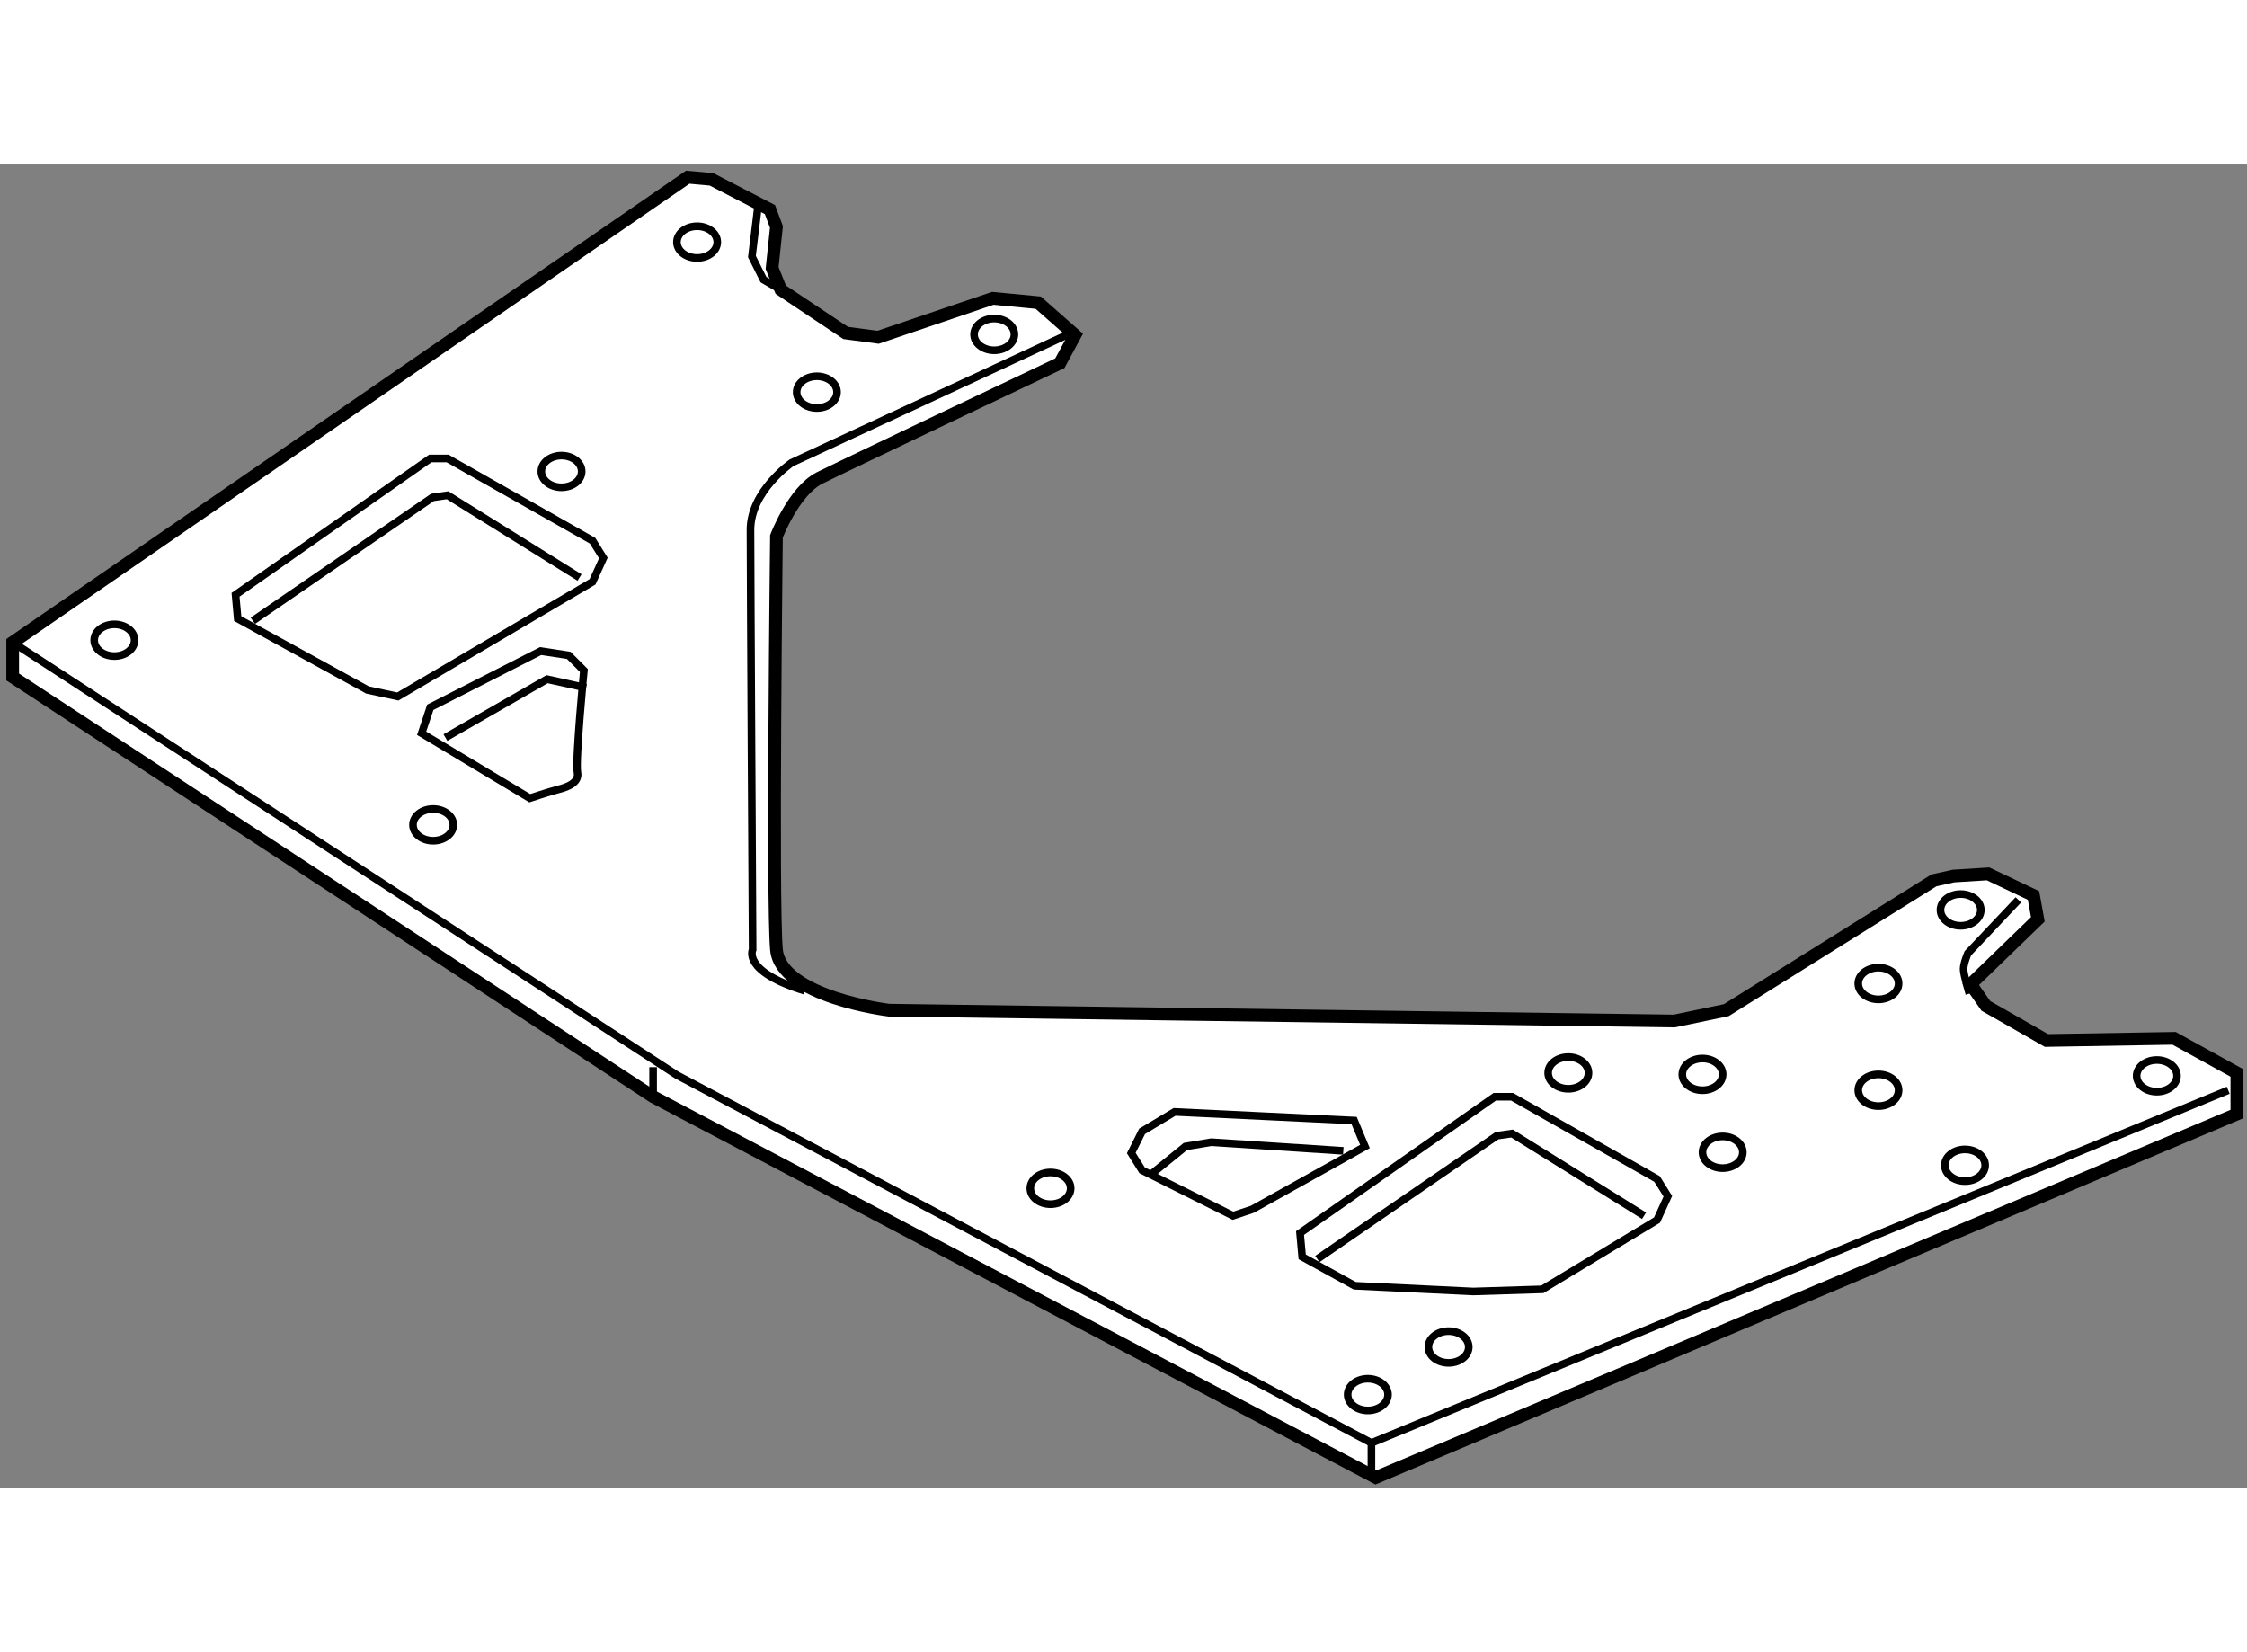 <?xml version="1.0" encoding="utf-8"?>
<!-- Generator: Adobe Illustrator 15.1.0, SVG Export Plug-In . SVG Version: 6.00 Build 0)  -->
<!DOCTYPE svg PUBLIC "-//W3C//DTD SVG 1.1//EN" "http://www.w3.org/Graphics/SVG/1.1/DTD/svg11.dtd">
<svg version="1.1" xmlns="http://www.w3.org/2000/svg" xmlns:xlink="http://www.w3.org/1999/xlink" x="0px" y="0px" width="244.8px"
	 height="180px" viewBox="26.737 101.58 88.505 52.118" enable-background="new 0 0 244.8 180" xml:space="preserve">
	
<rect x="26.737" y="101.58" width="88.505" height="52.118" fill="#808080" stroke="none"/>
	
<g><path fill="#FFFFFF" stroke="#000000" stroke-width="0.5" d="M53.826,102.08l-26.589,18.322v1.364l25.225,16.532l28.463,14.999
			l33.917-14.317v-1.619l-2.471-1.363l-5.028,0.085l-2.386-1.363l-0.596-0.853l2.642-2.557l-0.17-0.938l-1.79-0.852l-1.364,0.085
			l-0.767,0.171l-8.181,5.113l-2.045,0.426l-30.935-0.426c0,0-4.261-0.512-4.431-2.387s0-16.277,0-16.277s0.682-1.789,1.704-2.301
			c1.022-0.511,9.459-4.517,9.459-4.517l0.597-1.107l-1.449-1.278l-1.79-0.171l-4.517,1.534l-1.278-0.17l-2.556-1.705l-0.341-0.852
			l0.17-1.62l-0.256-0.682l-2.301-1.192L53.826,102.08z"></path><path fill="none" stroke="#000000" stroke-width="0.3" d="M68.739,108.302l-10.823,5.027c0,0-1.619,1.108-1.619,2.643
			c0,1.533,0.085,16.532,0.085,16.532s-0.426,0.853,2.045,1.619"></path><polyline fill="none" stroke="#000000" stroke-width="0.3" points="27.237,120.402 53.399,137.447 80.755,151.935 
			114.502,138.043 		"></polyline><line fill="none" stroke="#000000" stroke-width="0.3" x1="80.755" y1="151.935" x2="80.755" y2="153.298"></line><polygon fill="none" stroke="#000000" stroke-width="0.3" points="43.685,113.159 36.015,118.528 36.1,119.466 41.213,122.277 
			42.406,122.533 50.076,118.017 50.502,117.079 50.076,116.397 44.366,113.159 		"></polygon><polyline fill="none" stroke="#000000" stroke-width="0.3" points="36.696,119.551 43.77,114.693 44.366,114.607 49.564,117.847 
					"></polyline><polygon fill="none" stroke="#000000" stroke-width="0.3" points="85.613,138.299 77.943,143.668 78.028,144.605 79.632,145.487 
			80.098,145.744 84.76,145.969 87.487,145.884 92.004,143.156 92.43,142.219 92.004,141.537 86.294,138.299 		"></polygon><polyline fill="none" stroke="#000000" stroke-width="0.3" points="78.625,144.69 85.698,139.833 86.294,139.748 91.493,142.986 
					"></polyline><path fill="none" stroke="#000000" stroke-width="0.3" d="M49.139,120.914l0.596,0.597c0,0-0.341,3.579-0.255,4.005
			c0.085,0.427-0.426,0.597-0.767,0.682c-0.341,0.086-1.108,0.342-1.108,0.342l-4.261-2.557l0.341-1.023l4.073-2.076l0.273-0.139
			L49.139,120.914z"></path><polyline fill="none" stroke="#000000" stroke-width="0.3" points="44.281,124.152 48.286,121.852 49.82,122.192 		"></polyline><polygon fill="none" stroke="#000000" stroke-width="0.3" points="80.073,139.236 73,138.896 71.722,139.662 71.296,140.515 
			71.722,141.196 75.301,142.986 76.068,142.73 80.5,140.259 		"></polygon><polyline fill="none" stroke="#000000" stroke-width="0.3" points="72.063,141.367 73.426,140.259 74.449,140.089 79.647,140.43 
					"></polyline><ellipse fill="none" stroke="#000000" stroke-width="0.3" cx="43.798" cy="127.59" rx="0.795" ry="0.625"></ellipse><ellipse fill="none" stroke="#000000" stroke-width="0.3" cx="31.242" cy="120.317" rx="0.795" ry="0.625"></ellipse><ellipse fill="none" stroke="#000000" stroke-width="0.3" cx="48.854" cy="113.67" rx="0.795" ry="0.625"></ellipse><ellipse fill="none" stroke="#000000" stroke-width="0.3" cx="54.195" cy="104.637" rx="0.795" ry="0.625"></ellipse><ellipse fill="none" stroke="#000000" stroke-width="0.3" cx="58.911" cy="110.546" rx="0.795" ry="0.625"></ellipse><ellipse fill="none" stroke="#000000" stroke-width="0.3" cx="65.898" cy="108.273" rx="0.795" ry="0.625"></ellipse><ellipse fill="none" stroke="#000000" stroke-width="0.3" cx="68.114" cy="141.906" rx="0.795" ry="0.625"></ellipse><ellipse fill="none" stroke="#000000" stroke-width="0.3" cx="80.613" cy="150.031" rx="0.795" ry="0.625"></ellipse><ellipse fill="none" stroke="#000000" stroke-width="0.3" cx="83.794" cy="148.156" rx="0.795" ry="0.625"></ellipse><ellipse fill="none" stroke="#000000" stroke-width="0.3" cx="93.794" cy="137.418" rx="0.795" ry="0.625"></ellipse><ellipse fill="none" stroke="#000000" stroke-width="0.3" cx="100.725" cy="138.043" rx="0.795" ry="0.625"></ellipse><ellipse fill="none" stroke="#000000" stroke-width="0.3" cx="104.134" cy="140.998" rx="0.795" ry="0.625"></ellipse><ellipse fill="none" stroke="#000000" stroke-width="0.3" cx="94.589" cy="140.486" rx="0.795" ry="0.625"></ellipse><ellipse fill="none" stroke="#000000" stroke-width="0.3" cx="88.51" cy="137.361" rx="0.795" ry="0.625"></ellipse><ellipse fill="none" stroke="#000000" stroke-width="0.3" cx="100.725" cy="133.839" rx="0.795" ry="0.625"></ellipse><ellipse fill="none" stroke="#000000" stroke-width="0.3" cx="103.963" cy="130.941" rx="0.795" ry="0.625"></ellipse><ellipse fill="none" stroke="#000000" stroke-width="0.3" cx="111.69" cy="137.476" rx="0.795" ry="0.624"></ellipse><path fill="none" stroke="#000000" stroke-width="0.3" d="M106.236,130.544l-1.988,2.103c0,0-0.17,0.397-0.17,0.625
			c0,0.227,0.227,0.965,0.227,0.965"></path><line fill="none" stroke="#000000" stroke-width="0.3" x1="52.462" y1="138.299" x2="52.462" y2="137.135"></line><polyline fill="none" stroke="#000000" stroke-width="0.3" points="56.581,103.33 56.354,105.205 56.808,106.114 57.49,106.512 		
			"></polyline></g>


</svg>